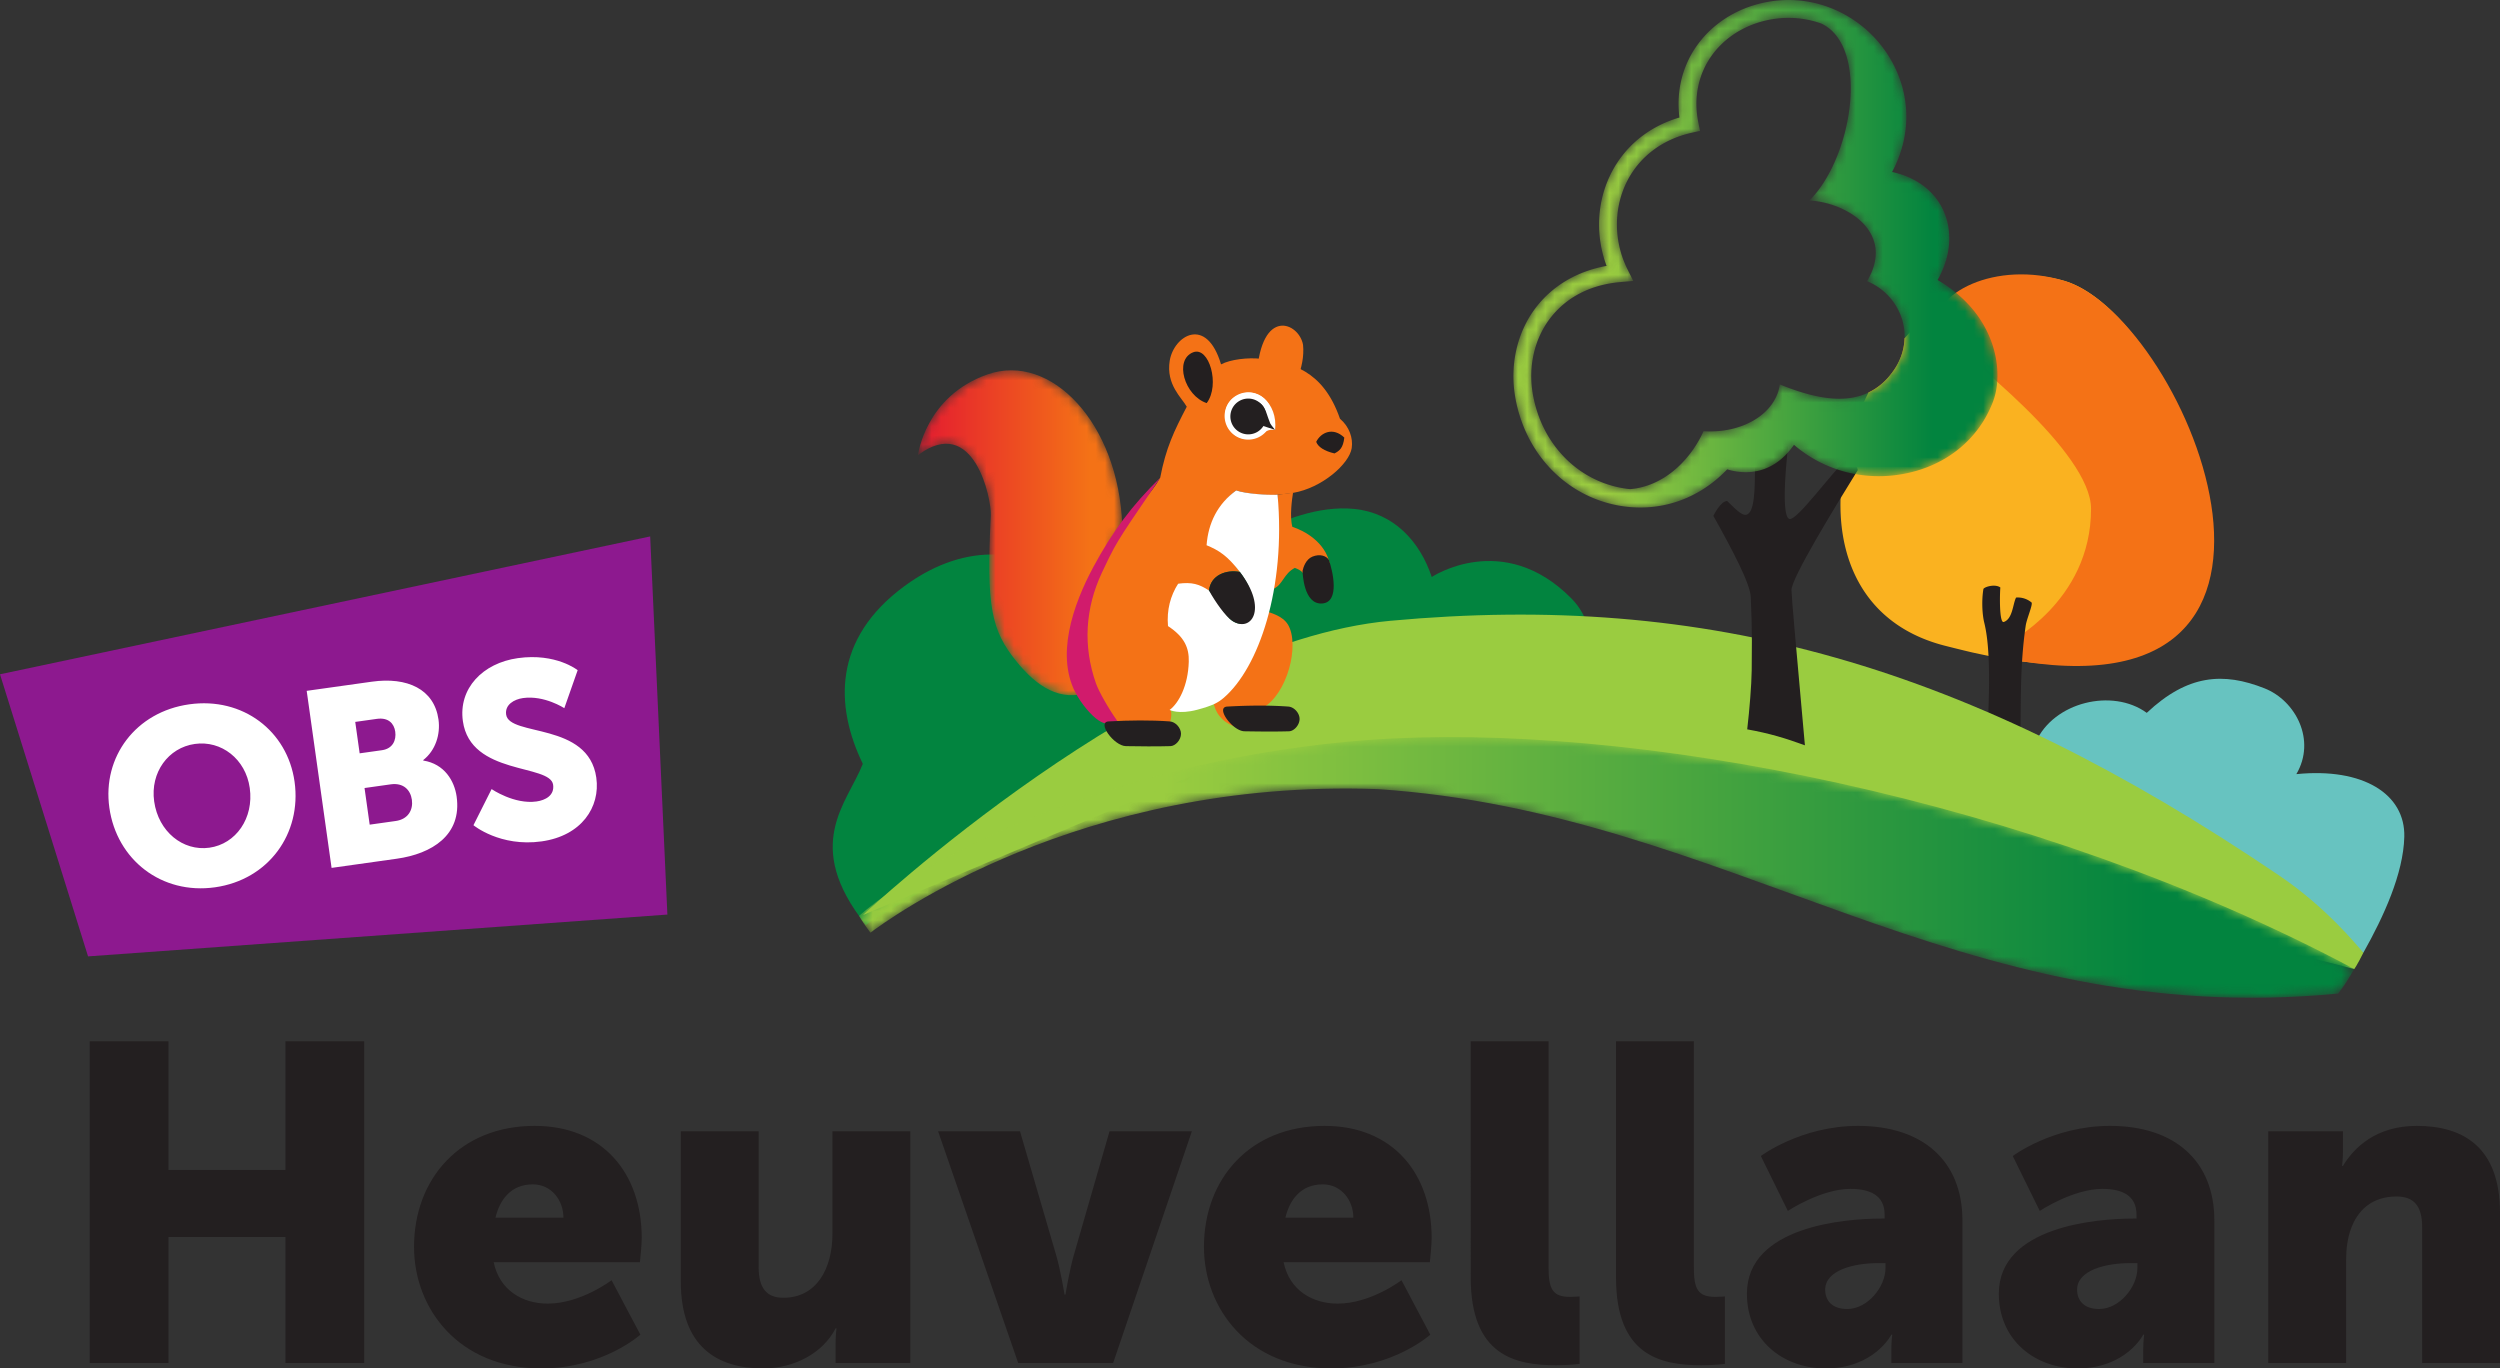 <svg xmlns="http://www.w3.org/2000/svg" xmlns:xlink="http://www.w3.org/1999/xlink" viewBox="0 0 274.04 150"><rect x="0" y="0" width="274.04" height="150" fill="#333333" stroke="none"/><defs><linearGradient x1="-.002%" y1="50%" x2="100.002%" y2="50%" id="c"><stop stop-color="#E41B30" offset="0%"/><stop stop-color="#F47216" offset="84.283%"/><stop stop-color="#F47216" offset="100%"/></linearGradient><linearGradient x1="0%" y1="50%" x2="100%" y2="50%" id="f"><stop stop-color="#9ACC40" offset="0%"/><stop stop-color="#9ACC40" offset="17.44%"/><stop stop-color="#9ACC40" offset="20.329%"/><stop stop-color="#02843F" offset="86.39%"/><stop stop-color="#02843F" offset="100%"/></linearGradient><linearGradient x1="0%" y1="50%" x2="99.999%" y2="50%" id="i"><stop stop-color="#9ACC40" offset="0%"/><stop stop-color="#9ACC40" offset="17.44%"/><stop stop-color="#9ACC40" offset="20.329%"/><stop stop-color="#02843F" offset="86.39%"/><stop stop-color="#02843F" offset="100%"/></linearGradient><path d="M7.634 35.173C.784 32.78 0 26.323 0 26.323c6.148 4.582 8.07-4.838 7.981-6.594-.51-10.11.053-12.625 2.851-16.074C13.002.98 15.626-.813 18.827.373c-.067 1.449 1.304 14.469 3.522 18.42l.036-.106c-.408 11.1-7.8 18.912-14.75 16.486Z" id="a"/><path d="M0 8.98s.435-.786 1.255-1.844C3.038 8.47 24.08 24.046 56.851 22.873c38.626-2.56 63.547-26.47 105.288-22.41.685.867 1.16 1.653 1.763 2.687C128.79 21.892 84.343 30.4 55.712 28.252 29.943 26.318 8.523 16.416 0 8.98Z" id="d"/><path d="M41.779 15.17c-3.082-4.642-8.217-3.437-12.577-1.68-.455-3.255-4.164-5.402-8.36-5.122-1.205-2.687-3.952-5.987-8.04-6.354-.637.063-1.279.181-1.92.357C6.389 3.6 3.04 7.416 2.146 12.331c-.554 3.05.127 6.112 1.872 8.4 1.767 2.316 4.427 3.693 7.694 3.981l1.429.126-.64 1.284c-1.482 2.977-1.54 6.492-.156 9.405 1.35 2.84 3.9 4.81 7.178 5.549l.934.21-.19.938c-.55 2.731.018 5.393 1.6 7.493 1.694 2.249 4.412 3.68 7.458 3.925a10.739 10.739 0 0 0 4.43-.589c5.332-2.537 3.452-14.642-1.3-19.393 4.231-.26 9.436-3.578 6.313-8.849 3.722-1.544 5.393-6.055 3.012-9.641Zm10.527 3.252c-.734 1.894-2.336 4.49-5.816 6.519 1.462 2.537 1.7 5.343.613 7.678-.99 2.128-2.988 3.597-5.596 4.162 2.125 3.953 2.093 8.467-.15 12.335-2.512 4.329-7.294 6.872-12.19 6.477-3.603-.29-6.833-2.004-8.864-4.699-1.745-2.315-2.478-5.176-2.104-8.142-3.45-1.015-6.135-3.257-7.622-6.386-1.451-3.053-1.568-6.66-.365-9.881-3.2-.573-5.92-2.166-7.75-4.567C.384 19.193-.433 15.57.22 11.98 1.25 6.32 5.14 1.913 10.367.483A13.451 13.451 0 0 1 13.914 0c3.55 0 6.926 1.46 9.518 4.186 1.452-.451 4.786-.956 7.322 2.69 3.333-2.879 7.831-4.049 12.279-3.137 4.5.923 7.976 3.783 9.531 7.848.746 1.947.65 4.503-.258 6.835Z" id="g"/></defs><g fill="none" fill-rule="evenodd"><path d="M226.33 30.802c-6.81-1.946-13.063 1.106-17.56 6.28a6.454 6.454 0 0 1-1.097 3.381c-.82 1.237-1.79 2.049-2.85 2.555-5.29 10.55-4.48 24.303 8.125 27.7.548.147 3.39.855 3.575.869 40.747 9.225 23.426-36.672 9.807-40.785" fill="#FAB220" fill-rule="nonzero"/><path d="M223.14 81.381c1.936-4.423 8.417-5.986 12.178-3.24 4.506-4.233 8.42-4.467 12.916-2.686 3.424 1.358 5.669 5.689 3.483 9.402 7.326-.735 11.958 2.19 11.833 6.884-.106 4.034-2.253 8.724-4.49 12.697l-9.838-5.608c-13.844-7.667-15.403-9.124-20.046-11.774-.302-.056-14.698-1.975-14.797-1.684 1.782-5.255 4.43-5.955 8.762-3.991" fill="#67C3C0" fill-rule="nonzero"/><path d="M226.332 30.798c13.596 4.188 32.38 50.21-8.367 40.99L220 70.583c0-.102 9.213-4.54 9.213-14.809 0-6.238-13.705-16.906-17.087-19.504-.563-4.15 6.653-7.788 14.206-5.472" fill="#F47216" fill-rule="nonzero"/><path d="M219.27 64.396c-.587-.423-1.741-.065-1.855.162-.195 1.14-.158 2.685.096 3.72.548 2.229.648 5.815.376 11.247-.068 1.352-1.164 2.96.092 3.749 4.066 1.476 3.43-.373 3.47-1.875.11-4.34-.065-8.22.602-12.83.104-.713.761-2.208.652-2.514a2.33 2.33 0 0 0-1.709-.553c-.358.683-.366 2.342-1.348 2.676-.505.172-.442-3.034-.376-3.782" fill="#231F20" fill-rule="nonzero"/><path d="M94.578 83.73c-3.057-6.321-3.3-13.703 4.568-19.486 7.17-5.27 13.833-3.623 16.308-.963.436-1.118 4.094 6.704 15.462-.467.998-.616 9.803-7.8 17.526-7.027 4.337.434 7.2 3.557 8.502 7.461 0 0 7.808-5.206 15.287 2.33 4.062 4.092.878 9.755.878 9.755-18.857 8.16-48.207 7.877-69.379 20.624-.218.337-8.594 5.105-8.814 5.443-6.999-8.814-2.05-13.322-.338-17.67" fill="#02843F" fill-rule="nonzero"/><path d="m130.695 85.046-36.1 15.256s31.7-29.848 57.824-32.255c34.674-3.194 63.218 4.744 97.443 27.942 5.05 3.422 8.379 7.482 9.199 8.449-.724 1.445-.998 1.784-.998 1.784l-50.026-12.823s-2.021-1.072-19.624-5.837c-16.678-4.518-53.343-2.861-57.718-2.516" fill="#9ACC40" fill-rule="nonzero"/><path d="M133.02 76.956c.13 1.063.933 2.277 2.45 2.711.657.188 2.62-2.35 2.846-2.275.026.009.05.124.101.204 2.698-1.513 4.071-6.902 2.776-9.109-.62-1.06-2.145-1.339-2.203-1.438-.103-.175-1.366 4.859-3.253 7.256-.525.667-1.017 1.523-1.586 2.14" fill="#F47216" fill-rule="nonzero"/><g transform="matrix(1 0 0 -1 100.628 76.208)"><mask id="b" fill="#fff"><use xlink:href="#a"/></mask><g mask="url(#b)" fill="url(#c)" fill-rule="nonzero"><path d="M7.634 35.173C.784 32.78 0 26.323 0 26.323c6.148 4.582 8.07-4.838 7.981-6.594-.51-10.11.053-12.625 2.851-16.074C13.002.98 15.626-.813 18.827.373c-.067 1.449 1.304 14.469 3.522 18.42l.036-.106c-.408 11.1-7.8 18.912-14.75 16.486"/></g></g><path d="M133.15 59.615c1.317.543 1.912 1.976 2.761 3.081-1.501-.29-3.209.345-3.385 2.032-.16-.07-2.025-.19-3.386-.745-.195.638-.385 1.303-.475 1.964-.044.32-.224 2.543-.203 2.675 1.435.114 2.387 2.181 2.519 3.389.228 2.082-1.93 5.314-2.646 5.834.109.405.065.781-.067 1.306-.124.498-5.263.185-5.78.122-.018-.002-1.094-1.812-1.258-1.873-.431-.163-1.69-2.58-1.91-3.935-.14-.85-.154-.839-.271-1.998-.042-.413.128-2.532.202-3.116.426-3.336 1.636-8.055 3.718-10.714 1.563-1.997 3.219-3.477 4.206-5.268.64-3.306 1.507-5.085 2.912-7.788-.548-.99-2.288-2.413-1.866-5.04.44-2.733 4.018-4.994 5.625.4 1.028-.547 2.98-.774 4.368-.61 3.242.386 6.807 1.172 8.668 6.57 1.028.862 1.451 2.131 1.288 3.217-.26 1.727-3.256 4.376-6.435 4.91-.042.007-.69.11-1.693.203-1.083.1-3.54-.106-4.537-.474-2.054 1.504-2.177 3.441-2.355 5.858" fill="#F47216" fill-rule="nonzero"/><path d="M139.636 64.525c.998-.466 1.079-1.647 2.299-2.275.26.098.792.316.932.651.8-.422 2.87-1.218 2.885-1.15-.52-2.352-2.776-3.578-4.084-3.998-.32-1.12-.037-3.094.067-3.725.008-.043-1.441.19-1.693.203.03 1.015-.58 9.484-.406 10.294" fill="#F47216" fill-rule="nonzero"/><path d="M128.205 77.824c.012-.01.993.522 3.033-.025 1.731-.464 2.287-.785 2.87-1.28 3.874-3.288 6.867-12.056 5.934-22.288-1.086.055-3.54-.107-4.537-.474-2.054 1.504-3.066 3.594-3.244 6.01 1.317.543 2.283 1.142 3.65 2.93 2.705 3.533 1.212 6.723-.846 5.35-.807-.539-2.293-3.158-2.54-3.319-1.066-.7-1.869-.948-3.385-.745-.837 1.325-1.26 2.865-1.109 4.644 1.822 1.193 2.318 2.402 2.278 3.904-.071 2.636-1.107 4.555-2.104 5.293" fill="#FFF" fill-rule="nonzero"/><path d="M132.526 64.728c.733 1.33 1.828 2.847 2.539 3.318 2.063 1.367 3.987-1.26.846-5.35-1.5-.29-3.209.345-3.385 2.032m13.757-15.025c.555-.293.943-.586 1.074-1.736-1.237-1.192-2.575-.561-3.08.467.195.542.878 1.009 2.006 1.269m-14.011-5.518c1.497-1.976.268-6.247-1.48-5.57-2.119.817-.952 4.765 1.48 5.57" fill="#231F20" fill-rule="nonzero"/><path d="M135.372 43.512c-2.174 1.365-.82 5.315 2.131 4.488.75-.21 1.152-1.022 2.269-.88.316-2.878-2.045-5.087-4.4-3.608" fill="#FFF" fill-rule="nonzero"/><path d="M143.865 61.014c-.726.293-.998 1.171-1.085 1.562.006.223.11 3.72 2.149 3.576 1.984-.14 1.15-3.594.736-4.78-.282-.445-.985-.686-1.8-.358" fill="#231F20" fill-rule="nonzero"/><path d="M141.557 43.036c-.005-.269 1.548-2.608 1.276-5.246-.436-2.429-4.592-4.203-5.066 3.338-.01.18 3.79 1.908 3.79 1.908" fill="#F47216" fill-rule="nonzero"/><path d="M123.162 58.347c-.846 1.333-1.204 1.919-2.375 4.424-1.838 3.931-2.085 8.038-.655 12.131.297.85 1.36 2.759 2.368 4.157-.794.232-1.038.446-1.803.07-.764-.375-1.831-1.548-2.578-2.791-2.57-4.277-.456-10.119 1.718-14.167 2.1-3.912 4.29-6.818 7.338-9.802-1.464 2.225-3.234 4.748-4.013 5.978" fill="#D11B6C" fill-rule="nonzero"/><path fill="#231F20" fill-rule="nonzero" d="M9.833 114.14h8.633v14.107h12.823V114.14h8.633v35.268h-8.633v-13.812H18.466v13.812H9.833V114.14m51.927 19.337c0-1.925-1.33-3.652-3.353-3.652-2.466 0-3.65 1.777-4.095 3.652h7.448Zm-3.156-10.063c7.497 0 11.74 5.229 11.74 12.281 0 .84-.198 2.664-.198 2.664h-16.03c.641 3.107 3.206 4.538 5.918 4.538 3.651 0 7.004-2.566 7.004-2.566l3.157 5.97S66.101 150 59.345 150c-9.077 0-13.96-6.56-13.96-13.319 0-7.446 5.032-13.267 13.219-13.267m16.023.592h8.532v14.896c0 2.368.938 3.354 2.713 3.354 3.65 0 5.376-3.208 5.376-7.004v-11.246h8.534v25.402h-8.188v-2.22c0-.838.099-1.58.099-1.58h-.1c-1.38 2.714-4.537 4.392-7.94 4.392-5.032 0-9.026-2.368-9.026-9.52v-16.474m28.203 0h8.977l3.947 13.514c.492 1.628.936 4.39.936 4.39h.1s.442-2.712.936-4.39l3.897-13.514h9.025l-8.63 25.402H111.61l-8.78-25.402m45.519 9.471c0-1.925-1.331-3.652-3.354-3.652-2.466 0-3.65 1.777-4.094 3.652h7.448Zm-3.157-10.063c7.496 0 11.74 5.229 11.74 12.281 0 .84-.198 2.664-.198 2.664h-16.03c.64 3.107 3.205 4.538 5.918 4.538 3.65 0 7.004-2.566 7.004-2.566l3.157 5.97S152.688 150 145.933 150c-9.077 0-13.96-6.56-13.96-13.319 0-7.446 5.032-13.267 13.219-13.267m16.021-9.274h8.534v24.762c0 2.417.443 3.256 2.367 3.256.542 0 1.035-.05 1.035-.05v7.399s-1.183.147-2.565.147c-4.537 0-9.37-1.086-9.37-9.617V114.14m15.926 0h8.533v24.762c0 2.417.444 3.256 2.368 3.256.543 0 1.036-.05 1.036-.05v7.399s-1.184.147-2.565.147c-4.538 0-9.372-1.086-9.372-9.617V114.14m25.348 29.348c2.22 0 4.193-2.416 4.193-4.487v-.543h-.789c-2.714 0-5.821.79-5.821 2.91 0 1.183.74 2.12 2.417 2.12Zm3.749-9.914h.346v-.443c0-2.121-1.628-2.81-3.75-2.81-3.206 0-6.856 2.414-6.856 2.414l-2.959-6.017s4.39-3.304 10.653-3.304c7.154 0 11.443 3.896 11.443 10.357v15.637h-7.791v-1.53c0-.838.097-1.577.097-1.577h-.097S205.448 150 200.12 150c-4.735 0-8.63-3.157-8.63-8.189 0-7.398 10.802-8.237 14.747-8.237m23.864 9.914c2.219 0 4.193-2.416 4.193-4.487v-.543h-.79c-2.712 0-5.82.79-5.82 2.91 0 1.183.74 2.12 2.417 2.12Zm3.747-9.914h.347v-.443c0-2.121-1.628-2.81-3.75-2.81-3.205 0-6.856 2.414-6.856 2.414l-2.959-6.017s4.391-3.304 10.655-3.304c7.152 0 11.443 3.896 11.443 10.357v15.637h-7.794v-1.53c0-.838.1-1.577.1-1.577h-.1s-1.874 3.699-7.2 3.699c-4.736 0-8.632-3.157-8.632-8.189 0-7.398 10.801-8.237 14.746-8.237m14.792-9.568h8.186v2.219c0 .838-.098 1.578-.098 1.578h.098c1.184-1.972 3.6-4.389 8.09-4.389 5.128 0 9.124 2.367 9.124 9.52v16.474h-8.532v-14.895c0-2.368-.939-3.357-2.814-3.357-2.663 0-4.289 1.482-5.03 3.653-.345.986-.493 2.118-.493 3.353v11.246h-8.532v-25.402"/><g transform="matrix(1 0 0 -1 94.16 109.372)"><mask id="e" fill="#fff"><use xlink:href="#d"/></mask><g mask="url(#e)" fill="url(#f)" fill-rule="nonzero"><path d="M0 8.98s.435-.786 1.255-1.844C3.038 8.47 24.08 24.046 56.851 22.873c38.626-2.56 63.547-26.47 105.288-22.41.685.867 1.16 1.653 1.763 2.687C128.79 21.892 84.343 30.4 55.712 28.252 29.943 26.318 8.523 16.416 0 8.98"/></g></g><path fill="#8D198F" fill-rule="nonzero" d="m0 73.913 9.652 30.921 63.504-4.583-1.887-41.45L0 73.913"/><path d="M22.954 92.922c2.905-.409 4.888-3.235 4.423-6.547-.447-3.176-3.117-5.235-6.02-4.827-2.906.408-4.904 3.124-4.458 6.3.465 3.312 3.15 5.481 6.055 5.074Zm-2.209-15.717c5.863-.825 10.762 2.916 11.544 8.48.8 5.7-2.861 10.753-8.724 11.578-5.863.824-10.777-3.025-11.578-8.725-.782-5.564 2.896-10.51 8.758-11.333m22.627 12.79c1.385-.195 1.929-1.239 1.777-2.324-.152-1.085-.93-1.888-2.314-1.695l-2.876.405.564 4.015 2.85-.401Zm-1.505-7.76c1.194-.17 1.587-1.107 1.458-2.032-.126-.894-.748-1.582-2.024-1.402l-2.361.332.484 3.445 2.443-.343Zm-8.25-6.507 7.139-1.003c3.881-.545 6.84.81 7.31 4.148.227 1.628-.327 3.395-1.673 4.443l.007.053c2.321.367 3.414 2.233 3.654 3.945.595 4.232-2.715 6.277-6.57 6.817l-7.138 1.004-2.728-19.407m20.269 10.77s2.48 1.7 4.924 1.356c.977-.137 1.983-.667 1.819-1.834-.325-2.307-9.053-.998-9.892-6.97-.504-3.582 2.177-6.367 6.03-6.908 4.18-.587 6.553 1.321 6.553 1.321l-1.463 4.164s-2.195-1.437-4.529-1.108c-.977.138-2.001.726-1.849 1.811.344 2.445 9.021.78 9.884 6.914.454 3.231-1.624 6.373-5.993 6.986-4.56.642-7.474-1.773-7.474-1.773l1.99-3.96" fill="#FFF" fill-rule="nonzero"/><path d="M128.303 81.788c.543-.017 1.156-.679 1.155-1.359-.002-.626-.585-1.304-1.229-1.35-2.105-.154-4.416-.13-6.71 0-1.324.075.596 2.687 1.897 2.709 1.503.024 3.3.047 4.887 0" fill="#231F20" fill-rule="nonzero"/><path d="M139.423 45.598a2.592 2.592 0 1 1-5.185 0 2.592 2.592 0 0 1 5.185 0" fill="#FFF" fill-rule="nonzero"/><path d="M141.3 80.161c.544-.017 1.156-.68 1.155-1.359-.001-.626-.584-1.303-1.228-1.35-2.106-.154-4.416-.13-6.71 0-.33.019-.459.196-.445.452.042.767 1.367 2.241 2.342 2.257 1.503.025 3.3.048 4.886 0m-2.508-34.509a1.961 1.961 0 1 1-3.923 0 1.961 1.961 0 0 1 3.923 0" fill="#231F20" fill-rule="nonzero"/><path d="M136.364 43.984c.611.243 1.169-.326 1.93.354.465.417.613 1.311.943 2.076.062.145.535.706.535.706l-1.441-.47-1.48-2.35-.487-.316m55.55 21.496c.033 1.465.175 2.758.1 8.006-.024 1.663-.236 4.25-.492 6.463 2.468.444 4.203.976 6.324 1.75-1.103-12.312-1.42-15.757-1.47-17.012-.048-1.256 4.783-9.142 7.264-13.152-.025-.336-.438-1.097-1.047-1.397-1.841 1.665-5.678 7.068-6.47 6.742-1.024-.42-.118-7.947-.118-7.947-1.177.01-2.45 1.553-3.629 1.547-.02 2.01.082 5.174-.722 5.826-.493.4-1.083-.154-2.33-1.387-.728-.007-1.513 1.63-1.513 1.63 2.049 3.66 4.071 7.467 4.103 8.931" fill="#231F20" fill-rule="nonzero"/><g transform="matrix(1 0 0 -1 165.894 55.633)"><mask id="h" fill="#fff"><use xlink:href="#g"/></mask><g mask="url(#h)" fill="url(#i)" fill-rule="nonzero"><path d="M41.779 15.17c-3.082-4.642-8.217-3.437-12.577-1.68-.455-3.255-4.164-5.402-8.36-5.122-1.205-2.687-3.952-5.987-8.04-6.354-.637.063-1.279.181-1.92.357C6.389 3.6 3.04 7.416 2.146 12.331c-.554 3.05.127 6.112 1.872 8.4 1.767 2.316 4.427 3.693 7.694 3.981l1.429.126-.64 1.284c-1.482 2.977-1.54 6.492-.156 9.405 1.35 2.84 3.9 4.81 7.178 5.549l.934.21-.19.938c-.55 2.731.018 5.393 1.6 7.493 1.694 2.249 4.412 3.68 7.458 3.925a10.739 10.739 0 0 0 4.43-.589c5.332-2.537 3.452-14.642-1.3-19.393 4.231-.26 9.436-3.578 6.313-8.849 3.722-1.544 5.393-6.055 3.012-9.641Zm10.527 3.252c-.734 1.894-2.336 4.49-5.816 6.519 1.462 2.537 1.7 5.343.613 7.678-.99 2.128-2.988 3.597-5.596 4.162 2.125 3.953 2.093 8.467-.15 12.335-2.512 4.329-7.294 6.872-12.19 6.477-3.603-.29-6.833-2.004-8.864-4.699-1.745-2.315-2.478-5.176-2.104-8.142-3.45-1.015-6.135-3.257-7.622-6.386-1.451-3.053-1.568-6.66-.365-9.881-3.2-.573-5.92-2.166-7.75-4.567C.384 19.193-.433 15.57.22 11.98 1.25 6.32 5.14 1.913 10.367.483A13.451 13.451 0 0 1 13.914 0c3.55 0 6.926 1.46 9.518 4.186 1.452-.451 4.786-.956 7.322 2.69 3.333-2.879 7.831-4.049 12.279-3.137 4.5.923 7.976 3.783 9.531 7.848.746 1.947.65 4.503-.258 6.835"/></g></g></g></svg>